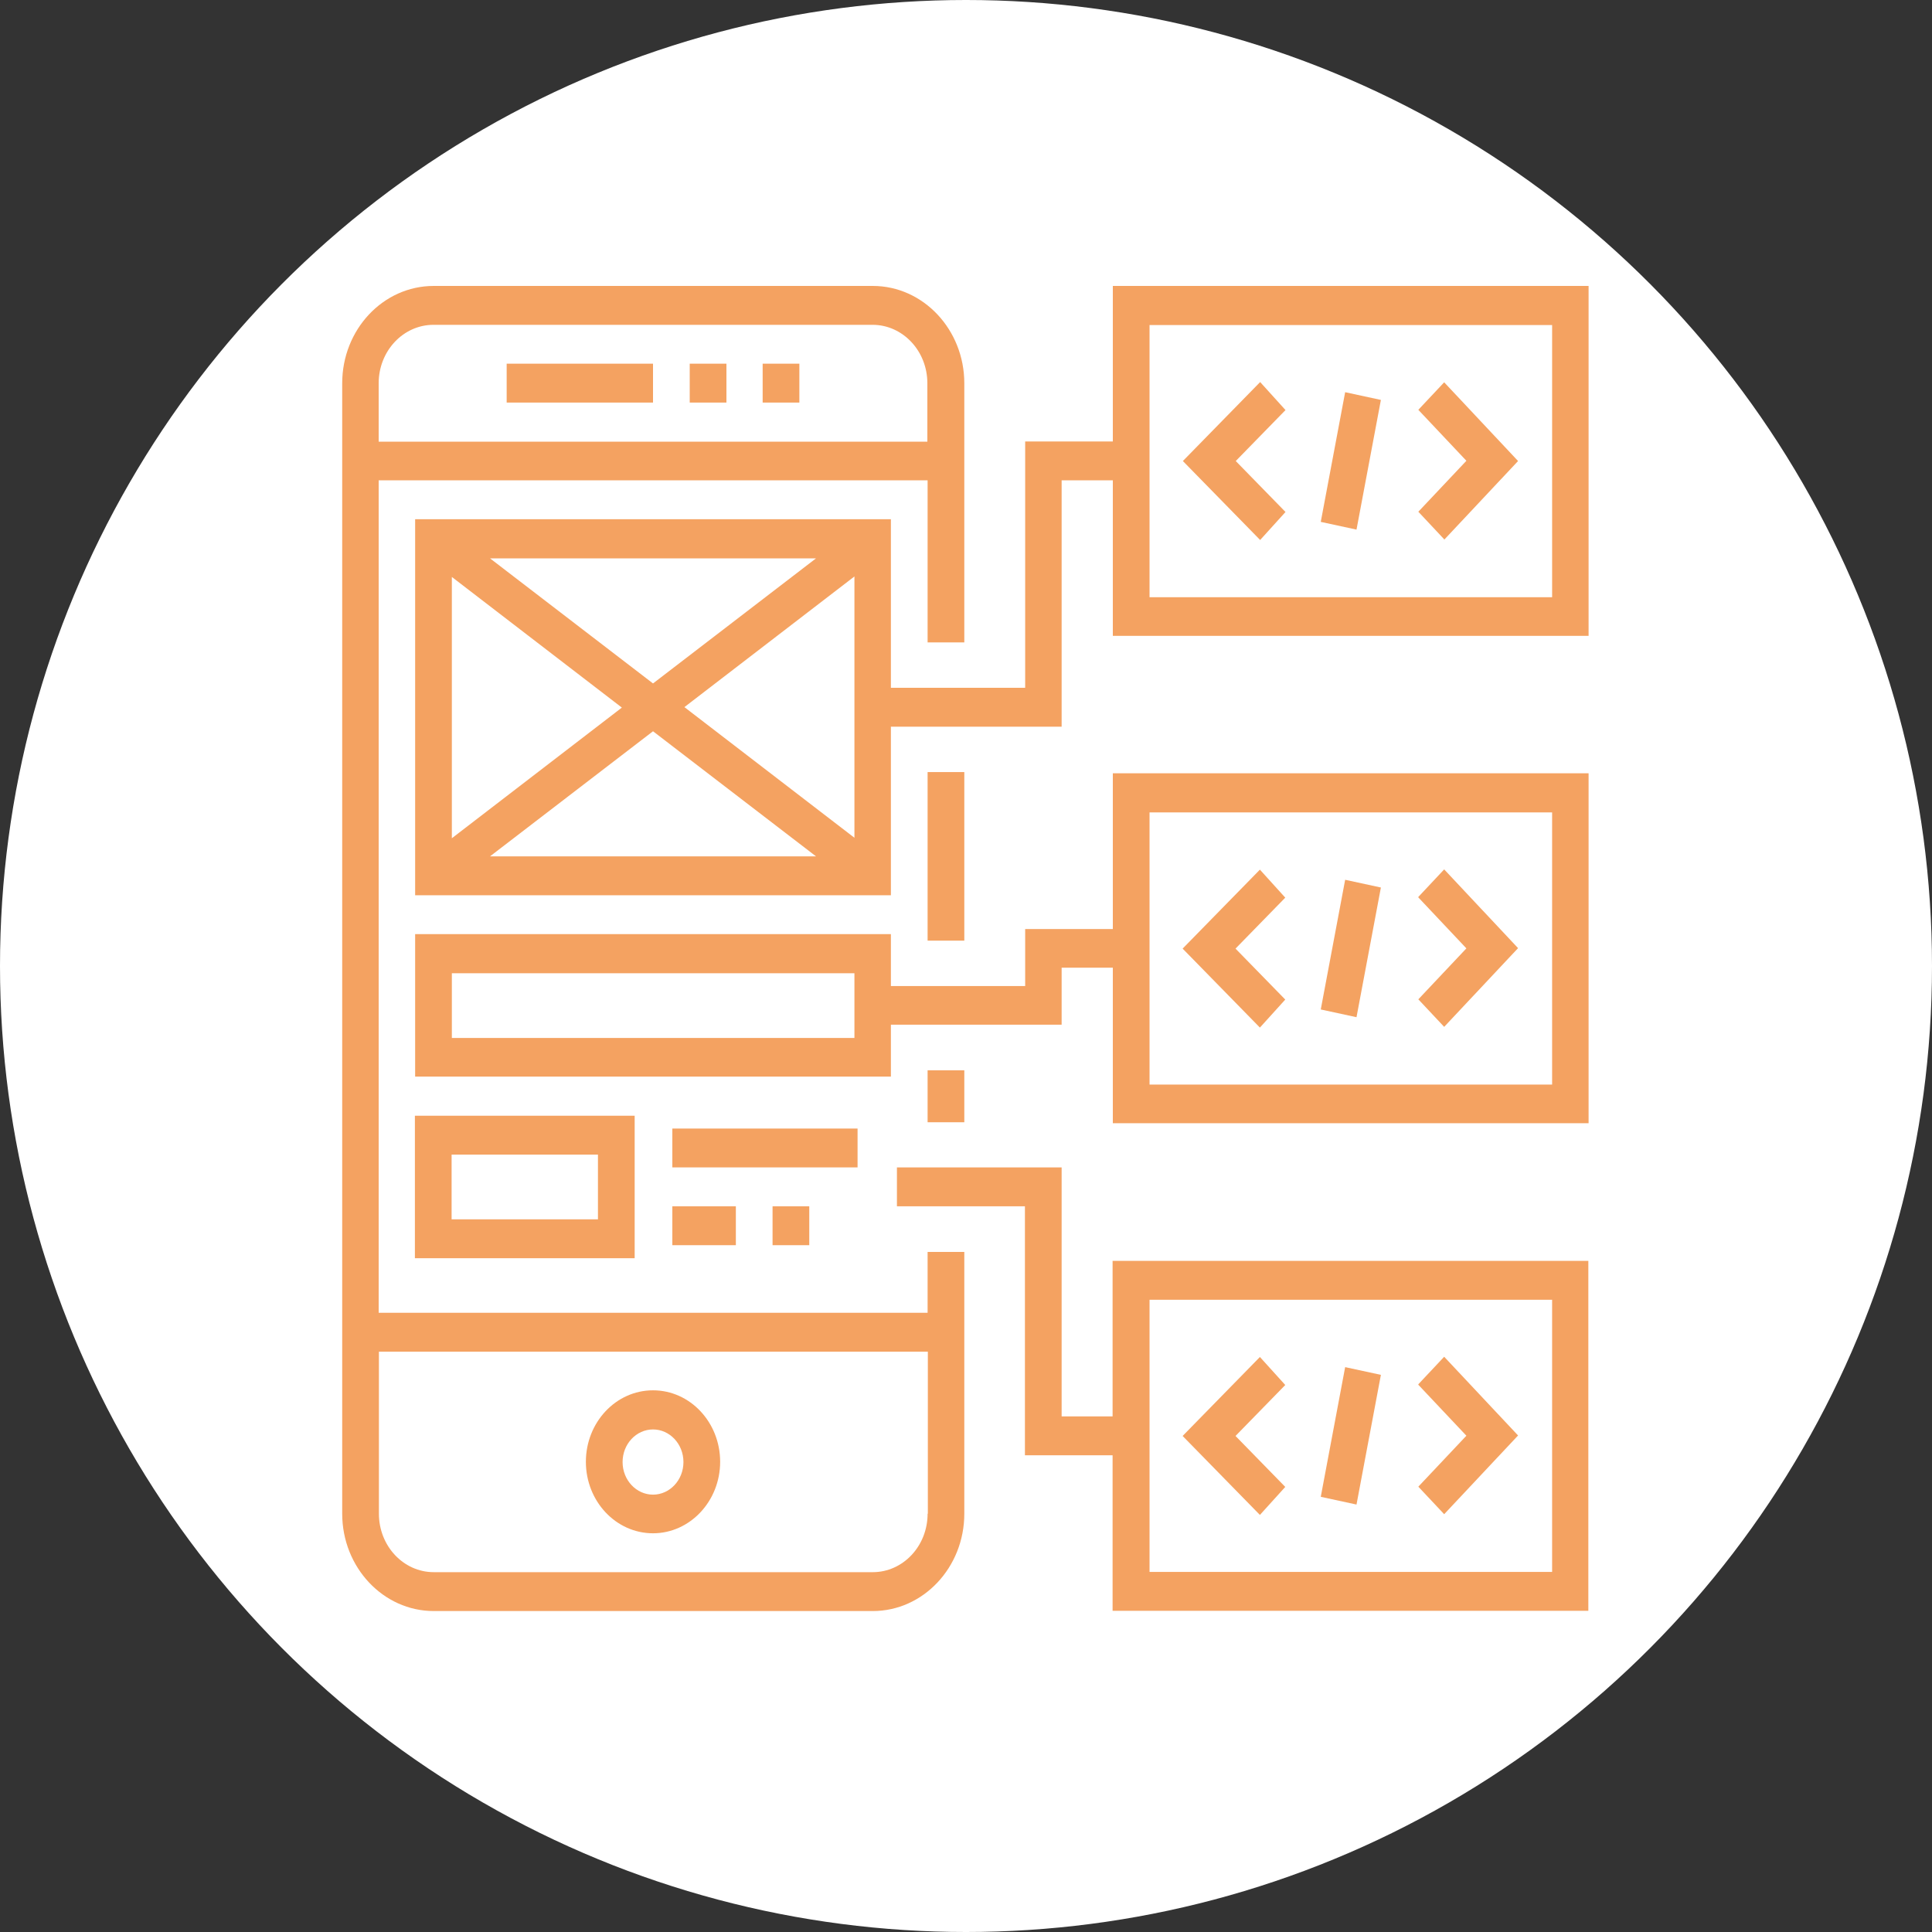 <?xml version="1.0" encoding="UTF-8"?> <svg xmlns="http://www.w3.org/2000/svg" id="Icon" width="80" height="80" viewBox="0 0 80 80"><rect x="0" y="0" width="80" height="80" fill="#333333" stroke="none"/><circle id="Ellipse_3" cx="40" cy="40" r="40" fill="#fff"></circle><path d="M27.04,63.49c1.53,0,2.78-1.33,2.78-2.96s-1.24-2.96-2.78-2.96-2.78,1.33-2.78,2.96,1.24,2.96,2.78,2.96ZM27.04,59.19c.69,0,1.26.6,1.26,1.35s-.57,1.35-1.26,1.35-1.26-.6-1.26-1.35.57-1.35,1.26-1.35Z" fill="#f4a261"></path><path d="M26.28,46.2h-9.1v5.9h9.1v-5.9ZM24.76,50.49h-6.06v-2.68h6.06v2.68Z" fill="#f4a261"></path><path d="M46.08,11.84v6.44h-3.63v10.2h-5.56v-6.98h-19.7v15.57h19.7v-6.98h7.07v-10.2h2.12v6.44h19.7v-14.49h-19.7ZM33.79,23.12l-6.75,5.18-6.75-5.18h13.5ZM18.71,23.89l7.04,5.41-7.04,5.41v-10.8h0ZM20.29,35.46l6.75-5.18,6.75,5.18h-13.5ZM35.38,34.69l-7.04-5.41,7.04-5.41v10.8h0ZM64.27,24.73h-16.67v-11.27h16.67v11.27Z" fill="#f4a261"></path><path d="M46.08,58.65h-2.12v-10.31h-6.82v1.61h5.3v10.31h3.63v6.44h19.7v-14.49h-19.7v6.44h0ZM47.6,53.82h16.67v11.27h-16.67v-11.27Z" fill="#f4a261"></path><path d="M38.41,54.36H15.68V19.89h22.73v6.71h1.52v-10.73c0-2.22-1.7-4.03-3.79-4.03h-18.18c-2.1,0-3.79,1.81-3.79,4.03v46.81c0,2.22,1.7,4.03,3.79,4.03h18.18c2.09,0,3.79-1.81,3.79-4.03v-10.84h-1.52v2.52ZM15.68,15.87c0-1.34,1.02-2.42,2.27-2.42h18.18c1.25,0,2.27,1.08,2.27,2.42v2.42H15.68v-2.42ZM38.41,62.68c0,1.34-1.02,2.42-2.27,2.42h-18.18c-1.25,0-2.27-1.08-2.27-2.42v-6.71h22.73s0,6.71,0,6.71Z" fill="#f4a261"></path><path d="M38.41,31.97h1.52v6.98h-1.52v-6.98Z" fill="#f4a261"></path><path d="M38.41,44.32h1.52v2.15h-1.52v-2.15Z" fill="#f4a261"></path><path d="M46.08,38.47h-3.63v2.36h-5.56v-2.15h-19.7v5.9h19.7v-2.15h7.07v-2.36h2.12v6.44h19.7v-14.49h-19.7v6.44h0ZM35.38,42.98h-16.67v-2.68h16.67v2.68ZM47.6,33.64h16.67v11.27h-16.67v-11.27Z" fill="#f4a261"></path><path d="M20.98,15.06h6.06v1.61h-6.06s0-1.61,0-1.61Z" fill="#f4a261"></path><path d="M28.56,15.06h1.52v1.61h-1.52s0-1.61,0-1.61Z" fill="#f4a261"></path><path d="M31.58,15.06h1.52v1.61h-1.52s0-1.61,0-1.61Z" fill="#f4a261"></path><path d="M27.84,46.73h7.67v1.61h-7.67s0-1.61,0-1.61Z" fill="#f4a261"></path><path d="M31.99,49.95h1.52v1.61h-1.52s0-1.61,0-1.61Z" fill="#f4a261"></path><path d="M27.84,49.95h2.63v1.61h-2.63s0-1.61,0-1.61Z" fill="#f4a261"></path><path d="M53.23,21.2l-2.06-2.11,2.06-2.11-1.05-1.16-3.2,3.27,3.2,3.27,1.05-1.16Z" fill="#f4a261"></path><path d="M59.8,22.35l3.06-3.26-3.06-3.26-1.07,1.14,1.99,2.11-1.99,2.11,1.07,1.14Z" fill="#f4a261"></path><path d="M54.69,21.61l1.01-5.37,1.48.32-1.01,5.37-1.48-.32Z" fill="#f4a261"></path><path d="M52.17,56.19l-3.2,3.27,3.2,3.27,1.05-1.16-2.06-2.11,2.06-2.11s-1.05-1.16-1.05-1.16Z" fill="#f4a261"></path><path d="M58.73,57.34l1.99,2.11-1.99,2.11,1.07,1.14,3.06-3.26-3.06-3.26-1.07,1.14Z" fill="#f4a261"></path><path d="M54.69,61.98l1.01-5.37,1.48.32-1.01,5.37-1.48-.32Z" fill="#f4a261"></path><path d="M52.17,36.01l-3.2,3.27,3.2,3.27,1.05-1.16-2.06-2.11,2.06-2.11s-1.05-1.16-1.05-1.16Z" fill="#f4a261"></path><path d="M58.73,37.16l1.99,2.11-1.99,2.11,1.07,1.14,3.06-3.26-3.06-3.26-1.07,1.14Z" fill="#f4a261"></path><path d="M54.69,41.8l1.01-5.37,1.48.32-1.01,5.37-1.48-.32Z" fill="#f4a261"></path></svg> 